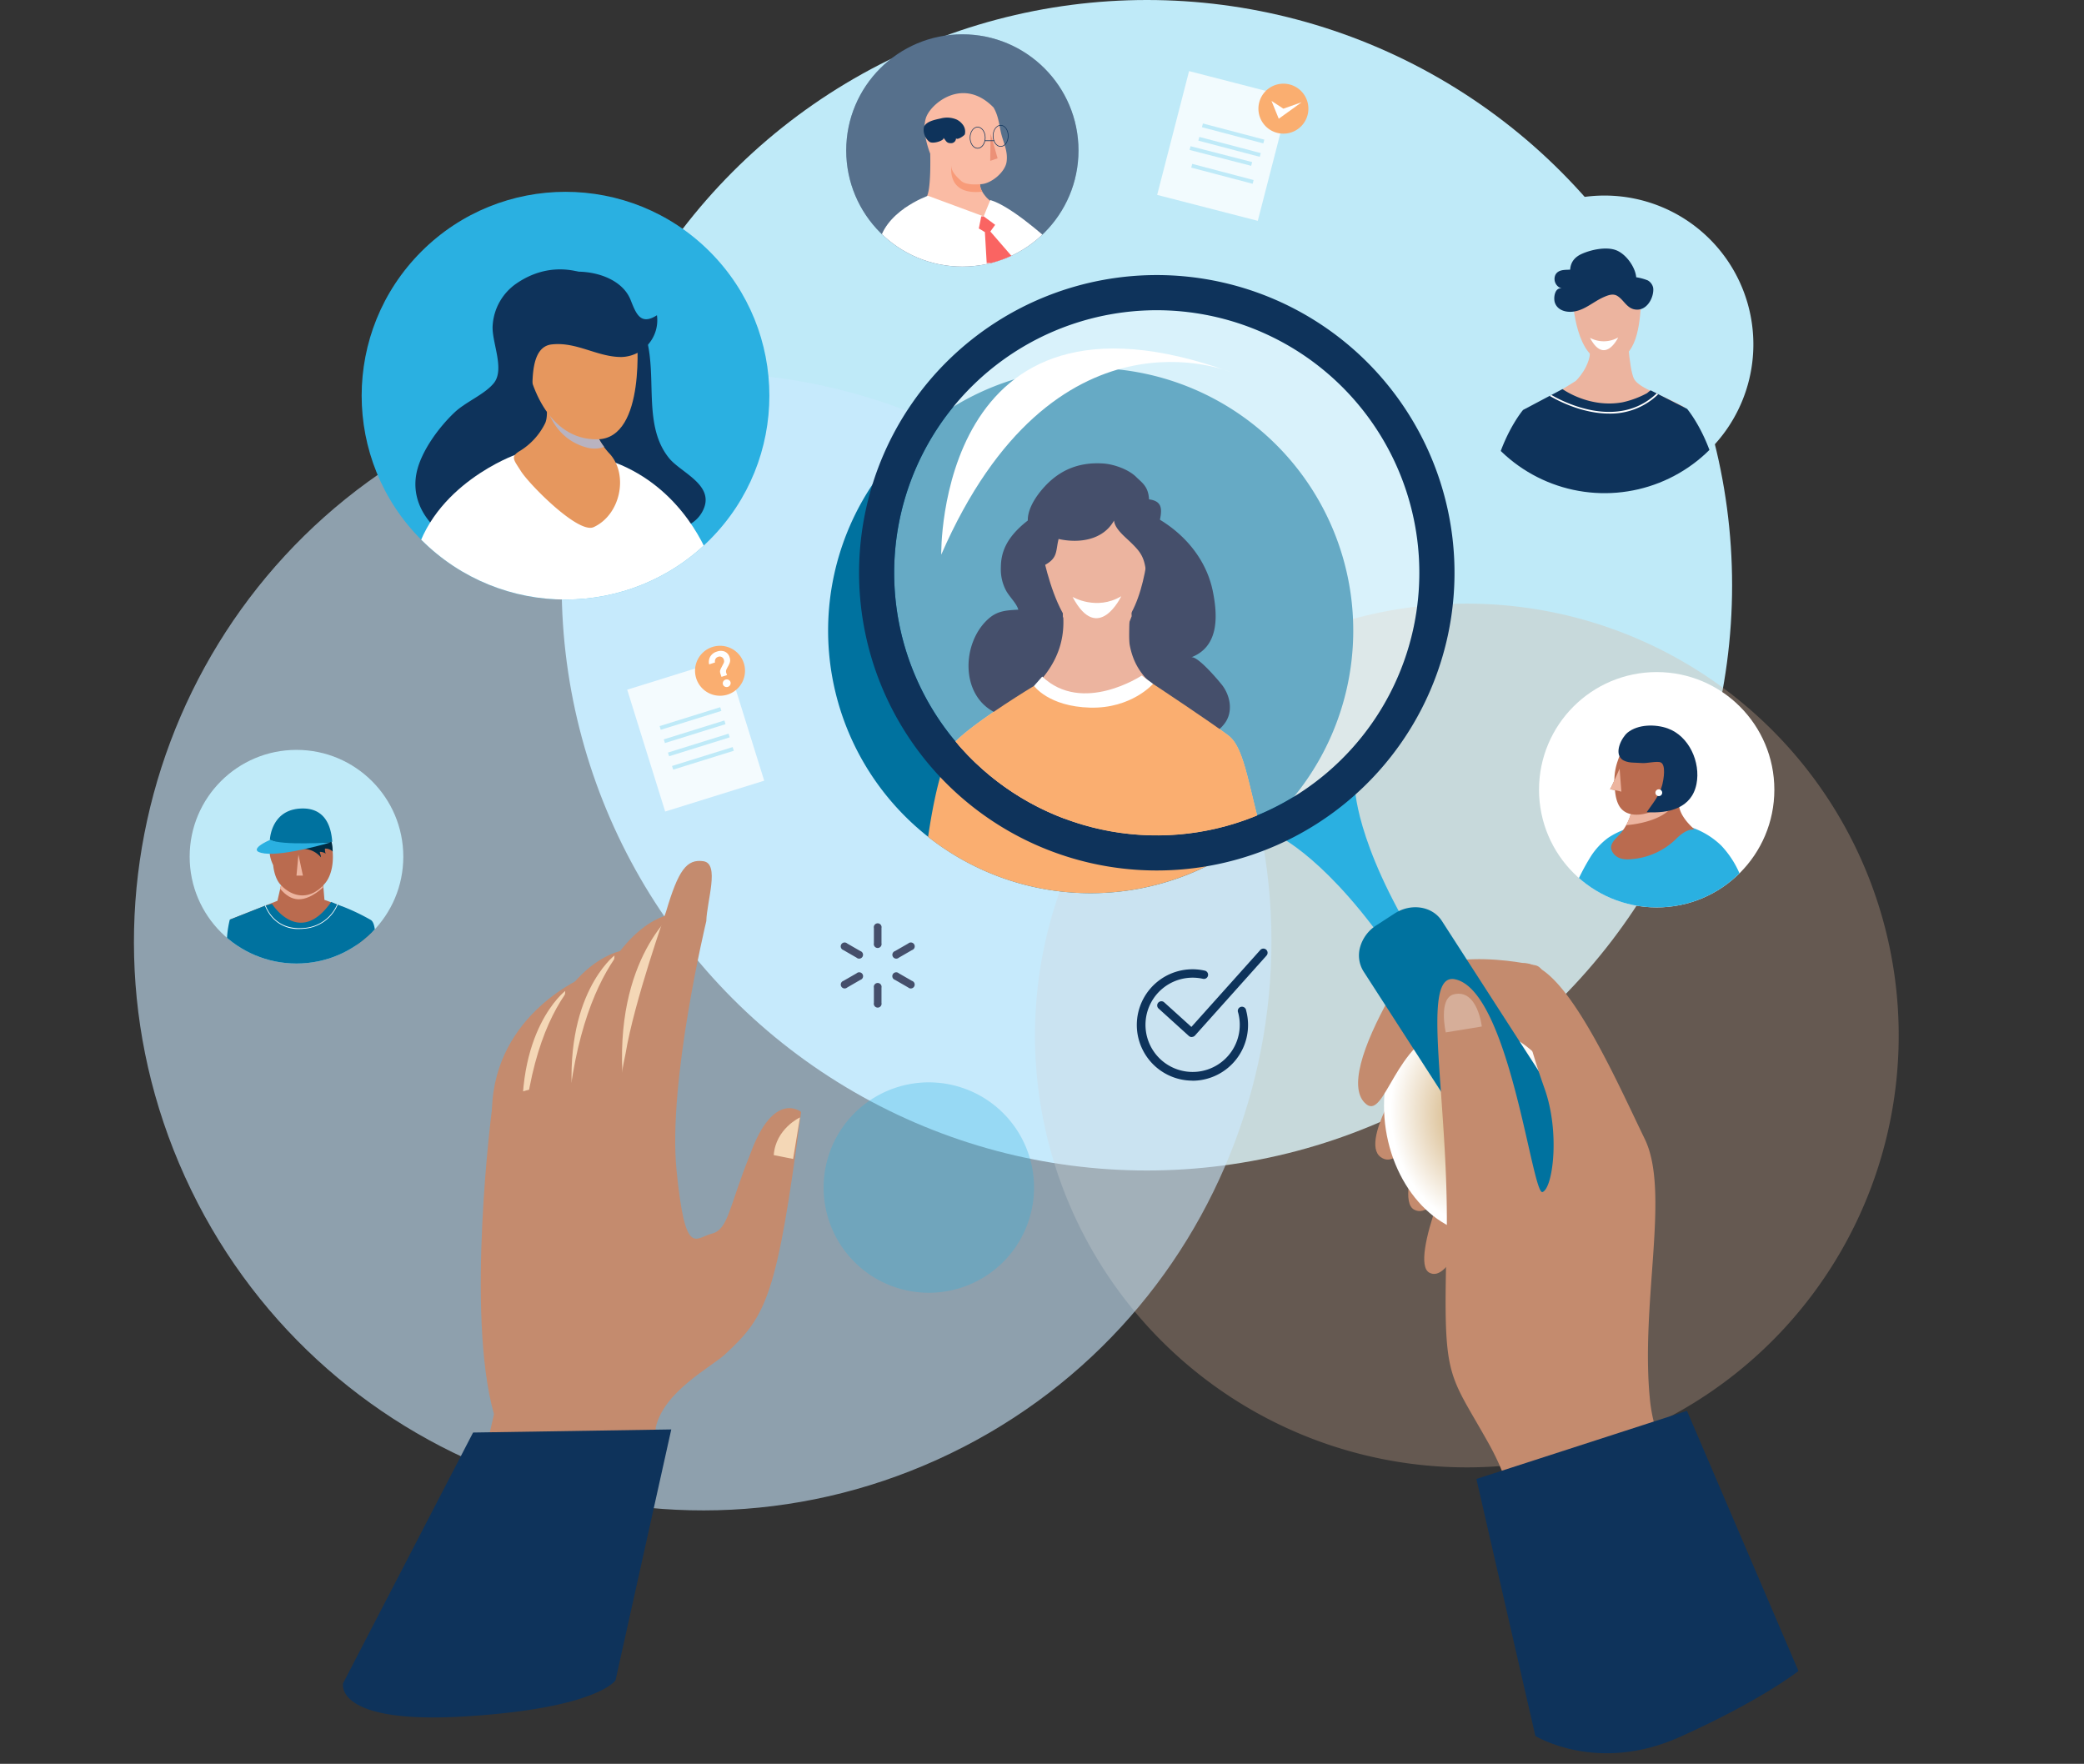 <svg xmlns="http://www.w3.org/2000/svg" xmlns:xlink="http://www.w3.org/1999/xlink" viewBox="0 0 707.41 598.69"><rect x="0" y="0" width="707.41" height="598.69" fill="#333333" stroke="none"/><defs><radialGradient id="f41b4ddd-3990-47ea-a809-35eef4cefc4f" cx="-423.03" cy="-214.06" r="34.26" gradientTransform="matrix(-0.9, 0.14, 0.18, 1.17, 158.17, 689.27)" gradientUnits="userSpaceOnUse"><stop offset="0" stop-color="#cba365"/><stop offset="0.9" stop-color="#fff"/></radialGradient><clipPath id="a8f45ac2-0c2a-4129-89f2-ba462cff7686"><circle cx="191.97" cy="134.31" r="69.2" transform="translate(-38.75 175.08) rotate(-45)" fill="#2ab0e1"/></clipPath><clipPath id="a84e1ef2-4242-480e-b372-b6d693d782d7"><path d="M467.55,146.1a89.13,89.13,0,1,1-123.21-26.58A89.12,89.12,0,0,1,467.55,146.1Z" fill="none"/></clipPath><clipPath id="e781cdf7-6393-4ad0-9e01-b84f4c8fa1a8"><path d="M587.11,89.5a50.51,50.51,0,1,1-69.82-15.06A50.52,50.52,0,0,1,587.11,89.5Z" fill="#bfeaf8"/></clipPath><clipPath id="bfe85c96-e358-4d22-947c-db26b551d54f"><circle cx="326.67" cy="51.07" r="39.42" fill="#fff" opacity="0.3"/></clipPath><clipPath id="a718aefa-e62e-48ff-9877-4a1269e39396"><circle cx="562.36" cy="268.06" r="39.94" fill="#fff"/></clipPath><clipPath id="b7e46a86-7526-4ec6-9c23-9de3772008b7"><circle cx="100.64" cy="290.79" r="36.26" fill="#bfeaf8"/></clipPath></defs><g style="isolation:isolate"><g id="e4c13600-e310-4eb5-aa12-9a90b9e4cb40" data-name="Layer 2"><g id="a45ff46e-790e-4426-9f78-3689ae22a983" data-name="Layer 1"><g id="ada466b4-8980-4dc6-8b93-b05fb26886af" data-name="career-search-at-questco-illustration"><circle cx="389.31" cy="198.65" r="198.65" fill="#bfeaf8"/><path d="M631.4,290.88A146.59,146.59,0,1,1,437.33,218,146.6,146.6,0,0,1,631.4,290.88Z" fill="#dab197" opacity="0.3"/><path d="M414.3,239.84c44.05,97.08,1.06,211.49-96,255.54s-211.49,1.05-255.54-96-1.06-211.48,96-255.53S370.25,142.76,414.3,239.84Z" fill="#cbe9ff" opacity="0.6"/><path d="M198.83,331.37S168,343.67,167,376.47l10,12S196,343.65,198.83,331.37Z" fill="#c48b6e"/><path d="M191.87,336.35s-17.73,13.52-14.1,50.88l8.93,1.37S191.23,348,191.87,336.35Z" fill="#f4d7b6" style="mix-blend-mode:multiply"/><path d="M212.87,322.31s-26.05,1.92-33.9,51.24l14.69,4.59S210.07,334.59,212.87,322.31Z" fill="#c48b6e"/><path d="M208.59,324.31s-17.73,13.53-14.1,50.88l8.93,1.37S207.94,336,208.59,324.31Z" fill="#f4d7b6" style="mix-blend-mode:multiply"/><path d="M225.88,310.85s-24.57,5.51-32.18,58.37l17,.1S223.11,324,225.88,310.85Z" fill="#c48b6e"/><path d="M229.84,308.74s-21.8,16.08-18.33,59.13l10.77,1.36S228.76,322.26,229.84,308.74Z" fill="#f4d7b6" style="mix-blend-mode:multiply"/><path d="M246.07,459.74c-4.73,4.33-20.8,12.58-23.5,24.86l-.16,23.63s-2.26,5.79-22.9,13.54-42.4,4.44-42.4,4.44L167.68,480C158,445.73,167,376.47,167,376.47c.24-6.89,42.82-13.11,43.28-6.93.9-6,.95-6.5,2.08-12,2.92-17.6,13.74-48.12,13.74-48.12,4.17-14.11,7-17.9,12.65-17.1s1.2,13.45,1,20.34c0,0-13.09,54.42-10.11,84.48s6.33,23,12,21.59,5.83-9.3,13-26.93c8-22.06,17.3-14.37,17.3-14.37C263.76,439.9,260.25,446.7,246.07,459.74Z" fill="#c48b6e"/><path d="M271.55,379.28s-8.26,3.82-8.9,12.8l6.57,1.3Z" fill="#f4d7b6" style="mix-blend-mode:multiply"/><path d="M539.6,387.67s-16.35-21.86-25.34-18.49S484.74,399,488.75,405.84s10-12.81,20.8-18.55,18.47,18.19,25.74,17.47S539.6,387.67,539.6,387.67Z" fill="#ee9a7c"/><path d="M525.77,347.42s-20.85-19.38-34.14-3.36-30.49,43.28-22.95,48.7,14.35-16.67,26.68-28.24c9.72-9.12,30.42,7.34,36.52,2.25S525.77,347.42,525.77,347.42Z" fill="#c48b6e"/><path d="M445.13,165.72a89.13,89.13,0,1,1-123.22-26.58A89.13,89.13,0,0,1,445.13,165.72Z" fill="#00729f"/><path d="M418.55,288.93a89.79,89.79,0,0,0,9.5-7.08c-4.49-16.36-5.82-28.17-11.07-32.18-6-4.57-25.64-17.56-25.64-17.56-21.76,15.8-40.37.7-40.37.7s-18.61,11.24-26,18.26c-5.16,4.91-8.43,22.72-9.93,33A89.15,89.15,0,0,0,418.55,288.93Z" fill="#faae70"/><path d="M528.21,361.88s-27.54-11.06-33.51-2.24-22.32,46.8-14.69,50.94,15.18-18.22,21.32-30.45,27.23,6.21,33.25,1S528.21,361.88,528.21,361.88Z" fill="#c48b6e"/><path d="M530.72,382.92s-25.06-10.18-30.77-1.36-21.71,46.52-14.8,50.4,14.42-18.28,20.38-30.44,24.89,5.4,30.56.15S530.72,382.92,530.72,382.92Z" fill="#c48b6e"/><path d="M470.42,383.42c3.45,22.21,20.1,38.08,37.2,35.43s28.16-22.82,24.71-45-20.1-38.08-37.2-35.43S467,361.2,470.42,383.42Z" fill="url(#f41b4ddd-3990-47ea-a809-35eef4cefc4f)" style="mix-blend-mode:multiply"/><path d="M520.35,327.54s-37.61-8.93-48.75,11.21c-8.92,16.11-14.14,31-7.79,36.08s9.9-21.48,27.53-25.94,30.16,9.23,30.16,9.23S530,327.78,520.35,327.54Z" fill="#c48b6e"/><path d="M459.88,266.68s-.13,19,21.76,54.32l-5.42,3.5,3.33-2.16-5.42,3.5c-23.14-34.5-40.52-42.22-40.52-42.22Z" fill="#2ab0e1"/><path d="M553.5,411.93a12.11,12.11,0,0,1,1.37,9.87,15.26,15.26,0,0,1-6.5,8.64l-1.78,1.15c-7,4.53-16,3.13-20.05-3.13l-63.67-98.7a10.26,10.26,0,0,1-1.16-8.36,12.93,12.93,0,0,1,5.5-7.32l6.16-4c5.63-3.64,12.83-2.51,16.07,2.51Z" fill="#00729f"/><path d="M467.55,146.1a89.13,89.13,0,1,1-123.21-26.58A89.12,89.12,0,0,1,467.55,146.1Z" fill="#fff" opacity="0.4"/><rect x="395.4" y="33.41" width="43.32" height="35.21" transform="matrix(0.25, -0.97, 0.97, 0.25, 261.54, 441.34)" fill="#fff" opacity="0.8"/><path d="M443.85,39.05a8.48,8.48,0,1,1-6.05-10.37A8.48,8.48,0,0,1,443.85,39.05Z" fill="#faae70"/><polygon points="431.61 34.25 434.07 40.3 441.85 34.7 435.64 36.89 431.61 34.25" fill="#fff"/><rect x="417.91" y="34.51" width="1.31" height="21.55" transform="translate(268.22 438.53) rotate(-75.25)" fill="#bfeaf8"/><rect x="416.71" y="39.08" width="1.31" height="21.55" transform="translate(262.9 440.77) rotate(-75.25)" fill="#bfeaf8"/><rect x="415.5" y="43.65" width="1.31" height="21.55" transform="matrix(0.25, -0.97, 0.97, 0.25, 257.59, 443.02)" fill="#bfeaf8"/><rect x="414.3" y="48.23" width="1.31" height="21.55" transform="translate(252.24 445.26) rotate(-75.25)" fill="#bfeaf8"/><rect x="218.55" y="227.87" width="35.21" height="43.32" transform="translate(-63.55 81.58) rotate(-17.31)" fill="#fff" opacity="0.8"/><path d="M252.51,225.16a8.48,8.48,0,1,1-10.62-5.58A8.49,8.49,0,0,1,252.51,225.16Z" fill="#faae70"/><rect x="223.62" y="243.2" width="21.55" height="1.31" transform="translate(-61.95 80.81) rotate(-17.31)" fill="#bfeaf8"/><rect x="225.03" y="247.72" width="21.55" height="1.31" transform="translate(-63.23 81.42) rotate(-17.31)" fill="#bfeaf8"/><rect x="226.43" y="252.23" width="21.55" height="1.31" transform="translate(-64.52 82.06) rotate(-17.32)" fill="#bfeaf8"/><rect x="227.84" y="256.75" width="21.55" height="1.31" transform="translate(-65.79 82.66) rotate(-17.31)" fill="#bfeaf8"/><path d="M246.79,229.14l-1.89.61-.33-1a2.66,2.66,0,0,1-.16-1,4.08,4.08,0,0,1,.42-1.08l.83-1.61a1.59,1.59,0,0,0,.05-1.16,1.46,1.46,0,0,0-.73-.89,1.44,1.44,0,0,0-1.17-.08,1.57,1.57,0,0,0-.93.73,1.63,1.63,0,0,0-.16,1.2l-2,.65a3.58,3.58,0,0,1,.41-2.7,3.87,3.87,0,0,1,2.21-1.64,3.73,3.73,0,0,1,2.68,0,3,3,0,0,1,1.66,2,2.64,2.64,0,0,1,0,1.84,6,6,0,0,1-.31.72q-.1.22-.3.57c-.13.23-.24.43-.32.6s-.16.31-.21.43a1.7,1.7,0,0,0,0,1.13Zm.28,4a1.36,1.36,0,0,1-1-.07,1.18,1.18,0,0,1-.66-.74,1.25,1.25,0,0,1,.09-1,1.29,1.29,0,0,1,.79-.65,1.34,1.34,0,0,1,1,.06,1.26,1.26,0,0,1,.57,1.74A1.28,1.28,0,0,1,247.07,233.14Z" fill="#fff"/><path d="M477.57,139.63a101.05,101.05,0,1,0-30.13,139.7A101,101,0,0,0,477.57,139.63ZM441,269.31A89.13,89.13,0,1,1,467.55,146.1,89.12,89.12,0,0,1,441,269.31Z" fill="#0e335b"/><path d="M558.32,386.62c-8.78-18.06-23.79-52.31-36.71-58.52s-5.25,14.26-5.25,14.26a243,243,0,0,0,7.94,27.13c5.3,14.86,2.84,33.83-.69,35.12s-11.18-68.37-29.7-72.21c-12.3-2.56-1.69,42.29-2.87,89.42s.21,43,14.24,68.06,5.79,36.23,22.88,76.87c16.78-4.82,49.07-5.36,63-14.73-8.71-28.27-28.54-53.89-31-76.11C556.59,442.88,567.09,404.67,558.32,386.62Z" fill="#c48b6e"/><path d="M503,348.43l-12.24,2s-2.62-11.6,2.75-12.93C501.55,335.53,503,348.43,503,348.43Z" fill="#fff" opacity="0.3"/><path d="M160.59,486.24l67.27-1.05-18.92,85.14s-5.95,9.46-50.8,12.26-41.7-11.21-41.7-11.21Z" fill="#0e335b"/><path d="M501.16,502l71.48-23.13,37.84,88.3s-12.26,9.81-40.3,22.42-49-.35-49-.35Z" fill="#0e335b"/><path d="M417.67,126.27s-60.08-25.31-98.17,62C319.5,188.29,317.81,90.16,417.67,126.27Z" fill="#fff"/><circle cx="191.97" cy="134.31" r="69.2" transform="translate(-38.75 175.08) rotate(-45)" fill="#2ab0e1"/><g clip-path="url(#a8f45ac2-0c2a-4129-89f2-ba462cff7686)"><path d="M220.92,125.26c-.35-6.3-1.27-12.46-4.68-17.79-9.05-14.15-26-21.5-40.94-11.24a18.68,18.68,0,0,0-8.06,14.17c-.47,5.47,4.26,14.89.38,19.65-3.14,3.86-9.62,6.38-13.39,10-5.28,5-11.26,13.12-12.79,20.26-2.58,12,6.68,21.84,17.24,25.57,16.54,5.85,32.94,3,49-2.39,9.31-3.09,27.11-.25,31.3-11.06,3.08-7.92-7.65-12-11.67-16.69C220.39,147.46,221.52,136.14,220.92,125.26Z" fill="#0e335b"/><path d="M140.62,190.42s10.85,10.54,47.2,14.36,53.39-14.36,53.39-14.36c-2.5-6.59-11.7-26.35-34.3-34.11,0,0-28.13-1.63-31.8-2C175.11,154.27,146.42,164.48,140.62,190.42Z" fill="#fff"/><path d="M186.38,129.44c-2,3.24.29,10.87-1.36,14.27a22.85,22.85,0,0,1-8.49,9.32c-3.4,2-2.12,3.06.3,6.9,2.82,4.47,19.45,21.36,24.67,19,9.2-4.23,11.82-17.77,5.57-24.78A24.31,24.31,0,0,1,201.26,144c-.9-3.54,1.12-12.5-1.42-14.57-1.26-1-10.74-1.9-12.23-1.16A3,3,0,0,0,186.38,129.44Z" fill="#e6975e"/><path d="M205.09,151.69a21.78,21.78,0,0,1-3.83-7.67c-.9-3.54,1.12-12.5-1.42-14.57-1-.82-7.05-1.52-10.33-1.43.08,3.18.46,6.65-.51,8.66a11.61,11.61,0,0,1-2.76,3.57c2.42,5.59,6.56,10,13.08,11.69A9.62,9.62,0,0,0,205.09,151.69Z" fill="#b9b3c0" style="mix-blend-mode:multiply"/><path d="M216.16,113.65s3.34,35.16-13.33,35.47-24-18.9-24.92-32.82c-1-15.59.58-20.29,20-20.88C216.69,94.85,216.16,113.65,216.16,113.65Z" fill="#e6975e"/><path d="M187.24,93.84c-7.09,3-10.48,9.17-11.31,17.5-.79,8,4.72,15.19,4.76,23,.09-5.26-.53-16.58,6.5-17.42,8.48-1,15.43,4.22,23.63,4.26A12.49,12.49,0,0,0,223,107c-5.62,3.6-7.1-.56-9-5.34C210.3,92.66,195.85,90.17,187.24,93.84Z" fill="#0e335b"/></g><g clip-path="url(#a84e1ef2-4242-480e-b372-b6d693d782d7)"><path d="M345.93,179.22c-3.88,3.76-6.19,7.85-6.19,13.4a15.29,15.29,0,0,0,1.66,7.64c1.12,2.22,3.68,4.47,4.26,6.68-3.68.22-6.8.27-9.86,2.86-9.69,8.22-10.15,27.6,3.53,32.72,2.26.84,5.39,1.27,7.48.44-4.61-2.7-10.48,5.88-6.63,10.35,4.53,5.26,15.67,5.45,22.09,5.75,7.37.33,18.49,1.58,24.49-3.24,4.59-3.68,7-11.43,8-16.79,1.84,4.24,3.77,9.55,8.51,11.12s10.13-1.13,12.72-5,1.53-9-1-12.42c-1.24-1.63-8.62-10.38-10.68-9.59,9.22-3.52,9.24-13.4,7.35-22.58C406,173.16,367,159.49,346.31,178.86Z" fill="#454f6b"/><path d="M382.16,194.59c2.64,2.65.51,20.14,1.35,24.48,1.88,9.73,7.57,13.26,14.65,19.57,4.62,4.12,13.08,9,15,15,2.11,6.61-6.2,11.42-11.85,14.74-7.65,4.51-15.16,4.39-23.82,6.21-3.82.8-6.87,2.72-11.06,3.14a64.1,64.1,0,0,1-13.17-.55c-7.52-.82-16-3.06-22.52-6.95-7.69-4.61-12.72-8.08-6.31-16.59,4-5.27,11.11-7.56,16.06-11.32,11.38-8.64,21.28-17.69,20.43-32.94C360.27,197.81,375.72,188.16,382.16,194.59Z" fill="#ecb49f"/><path d="M351,232.81s18.61,15.1,40.37-.7c0,0,19.67,13,25.64,17.56s6.86,19.16,13.08,39.07c0,0-45.73,36.06-116,2.71,0,0,3.52-33.36,10.89-40.38S351,232.81,351,232.81Z" fill="#faae70"/><path d="M384.14,209.17l-.42-10.12c-6.43-6.44-23.56-3.45-22.92,8.13,0,.09,0,2,0,2.11,2.15,3.6,7.41,12.08,10.88,11.59C379.06,219.82,381.76,215.88,384.14,209.17Z" fill="#ecb49f" style="mix-blend-mode:multiply"/><path d="M352.44,179.93s4.76,35.77,18.45,36.74,18.14-19.39,19.22-33.46c1.2-15.74-.25-20.52-19.42-21.43C352.2,160.91,352.44,179.93,352.44,179.93Z" fill="#ecb49f"/><path d="M394,174.94c-.16,1.11-.45,2.32-.71,3.57,4.88-.11,4.76,7.74,3.17,10.52-.27.47-2.05,1.94-2.05,2.27,0,1,1.94.89,1.68,2.48a4.54,4.54,0,0,1-5.66,3.2c-1.73-.66-1.36-2.66-1.61-4.22-.62-4-2.07-5.8-4.72-8.39-2-2-5.67-4.76-5.94-7.68-3.75,6.69-11.92,7.8-18.82,6.26-1,4-.23,6.22-4.22,8.58s-4.52.29-7.69-1.85c-.74-3.25,1.71-6.79,3.57-8.21-4.7-4.55-.73-11.68,3.74-16.46,5.48-5.87,12.08-8.21,19.83-7.68,3.58.25,8.49,2,11.06,4.52,2,2,4.17,3.2,4.41,7.65C393.94,170,394.38,172.12,394,174.94Z" fill="#454f6b"/><path d="M364.09,202.61s8.09,4.78,16.52-.23C380.61,202.38,372.74,219,364.09,202.61Z" fill="#fff"/><path d="M353.78,229.65,351,232.81s4.92,7,19,7.38,21.41-8.08,21.41-8.08l-3.86-2.81S367.47,242.64,353.78,229.65Z" fill="#fff"/></g><path d="M587.11,89.5a50.51,50.51,0,1,1-69.82-15.06A50.52,50.52,0,0,1,587.11,89.5Z" fill="#bfeaf8"/><g clip-path="url(#e781cdf7-6393-4ad0-9e01-b84f4c8fa1a8)"><path d="M552.15,109.14s.7,16.45,2.61,19.62,9.69,5.37,16.41,9.1-14.55,18.27-35.06,15.29-19.77-12.31-19.77-12.31l18.52-11.52s5.35-4.89,5-11.6S548.42,105.41,552.15,109.14Z" fill="#ecb49f"/><path d="M552.25,118.78l-.24-5.86c-3.74-3.73-12.68,1.86-12.31,8.57v.14c1.25,2.09,2.84,3.5,4.87,3.59C548.56,125.4,550.87,122.67,552.25,118.78Z" fill="#ecb49f" style="mix-blend-mode:multiply"/><path d="M533.88,102.07s1.12,20.3,11.21,20.63S556.36,112,557,104c.73-9-.16-11.74-11.93-12.26C533.74,91.19,533.88,102.07,533.88,102.07Z" fill="#ecb49f"/><path d="M561.12,97.49a3.38,3.38,0,0,1,.09.8c0,3.06-2.16,6.85-5.51,6.81s-4.28-3.13-6.66-4.63c-1.47-.93-3.12-.3-4.65.37-3.82,1.67-7,5-11.43,5-2.18,0-4.43-.9-5.17-3.14-.54-1.66,0-5.3,2.4-4.77a3.36,3.36,0,0,1-2.2-4.66c1-1.84,3.2-1.64,5-1.74.17-2.68,1.67-4.38,4.11-5.43,3.16-1.38,8.2-2.46,11.54-1.15s6.46,5.69,6.77,9.16a18.28,18.28,0,0,1,3.89,1.05A3.76,3.76,0,0,1,561.12,97.49Z" fill="#0e335b"/><path d="M539.72,114.67a9.87,9.87,0,0,0,9.57-.13S544.73,124.17,539.72,114.67Z" fill="#fff"/><path d="M581.61,156.73c-3.43-11.5-8.93-17.95-8.93-17.95l-12.37-6.29a9.92,9.92,0,0,0-1.18.94,31.75,31.75,0,0,1-8.36,3.12c-11,2-19.65-4-20.39-4.48L517,139.15s-5.38,6.32-8.81,17.58c0,0,10.36,12.46,29.91,13S581.61,156.73,581.61,156.73Z" fill="#0e335b"/><path d="M526.62,134.07l-.58.31c2,1.17,10.59,6,20.2,6a23.25,23.25,0,0,0,16.64-6.56s-.52-.28-.52-.28C549.08,146.1,530.41,136.29,526.62,134.07Z" fill="#fff"/></g><circle cx="326.67" cy="51.07" r="39.42" fill="#0e335b"/><circle cx="326.67" cy="51.07" r="39.42" fill="#fff" opacity="0.3"/><g clip-path="url(#bfe85c96-e358-4d22-947c-db26b551d54f)"><path d="M337.27,36.5c1.56,2.7,1.8,5.19,2.41,8.1.74,3.54,2.57,6.6,2,10.35-.49,3.53-5.42,7.61-9,7.57,0,1.76,1.18,3.38,2.32,4.64a18,18,0,0,0,7,4.23S341.57,84,323.68,80s-16.53-9.42-16.53-9.42,5.46-1.51,7.24-3.56,1.37-14.88,1.37-14.88-3.29-7.92-1.23-12.7S327.23,26.19,337.27,36.5Z" fill="#fabba4"/><path d="M323,56.1c-.27,1.91,1.5,3.69,3.28,5.32s6.42,1.1,6.42,1.1a4.43,4.43,0,0,0,.77,2.54C321,66.46,323,56.1,323,56.1Z" fill="#f89b79"/><path d="M324.76,40.59a5.64,5.64,0,0,1,1.88,1.5,3.91,3.91,0,0,1,.88,3.48c-.23.55-2.9,2.27-3,1.24a1.68,1.68,0,0,1-1.88,1.78c-1.47,0-1.56-1-2.46-1.88.81.83-3.43,2.35-4.72,1.4a5.21,5.21,0,0,1-1.87-4.82c.54-2.08,3.85-2.66,5.76-3.09A8.27,8.27,0,0,1,324.76,40.59Z" fill="#0e335b"/><path d="M298.25,83.6C299.58,71.86,315,66.45,315,66.45l18.9,7,2.26-5.55c6.56,1.92,17.35,11.32,21.81,15.38v6s-4.51,10.51-29.74,8.56-30-8.56-30-8.56Z" fill="#fff"/><polygon points="336.17 78.58 345.44 89.28 334.93 89.28 334.32 78.78 332.26 77.55 333.09 73.44 333.91 73.44 337.81 76.31 336.17 78.58" fill="#fa6462"/><path d="M329.18,46.73c0-2,1.2-3.7,2.67-3.7s2.68,1.66,2.68,3.7-1.2,3.71-2.68,3.71S329.18,48.77,329.18,46.73Zm.21,0c0,1.93,1.11,3.49,2.46,3.49s2.47-1.56,2.47-3.49-1.11-3.49-2.47-3.49S329.39,44.81,329.39,46.73Z" fill="#0e335b"/><path d="M337,46.12c0-2,1.2-3.7,2.67-3.7s2.67,1.66,2.67,3.7-1.2,3.7-2.67,3.7S337,48.16,337,46.12Zm.21,0c0,1.92,1.1,3.49,2.46,3.49s2.46-1.57,2.46-3.49-1.1-3.49-2.46-3.49S337.2,44.19,337.2,46.12Z" fill="#0e335b"/><polygon points="336.26 45.4 338.63 53.73 336.13 54.6 336.26 45.4" fill="#ec9177"/><rect x="334.22" y="47.66" width="3.28" height="0.21" fill="#0e335b"/></g><circle cx="562.36" cy="268.06" r="39.94" fill="#fff"/><g clip-path="url(#a718aefa-e62e-48ff-9877-4a1269e39396)"><path d="M591.51,302.25V299.2A32.45,32.45,0,0,0,584.26,287,27,27,0,0,0,572,280.21c-8-2.31-19.25-.49-26.19,4.22a23.59,23.59,0,0,0-5.7,6.09,75.29,75.29,0,0,0-6,11.73s11.48,10.61,31.46,9.53S591.51,302.25,591.51,302.25Z" fill="#2ab0e1"/><path d="M568.69,267.05c1.6,1.6.91,5.09,1.37,7.12.63,2.79,3,5.43,4.74,7,1,1-1.38-.95-5.82,3.55a24.29,24.29,0,0,1-15.2,6.9c-2.22.24-4.64,0-6.1-1.93-2.44-3.2,1.35-5.15,3.12-7.71a18.59,18.59,0,0,0,3.46-12.55C554,264.16,565.75,264.11,568.69,267.05Z" fill="#ba6b4f"/><path d="M567.7,273.72s-9.07,1.38-13.86,1.09a15.75,15.75,0,0,1-1.86,5.27C553.35,280,563.66,279.11,567.7,273.72Z" fill="#ecb49f" style="mix-blend-mode:multiply"/><path d="M549.15,258.23A19.94,19.94,0,0,0,548,265c.12,2.69.21,5.8,1.44,8.19,3.35,6.51,14.2,2.16,17.83-1.8a21.44,21.44,0,0,0,3.79-5.6c1.51-3.65-.17-7.87-2-11.11a16.78,16.78,0,0,0-4.07-4.73c-1.65-1-4.85-.74-6.67-.81C553.84,248.93,550.71,253.56,549.15,258.23Z" fill="#ba6b4f"/><path d="M549.77,260.91s-3.15,7.23-3.28,7a29.06,29.06,0,0,1,3.89.81Z" fill="#ba6b4f"/><path d="M549.77,260.91s-3.15,7.23-3.28,7a29.06,29.06,0,0,1,3.89.81Z" fill="#ecb49f" style="mix-blend-mode:multiply"/><path d="M557.41,259c1.55.15,5.14-.77,6.35-.2,1.82.87.92,5.86.53,7.45-.95,3.78-3.21,6.35-5.32,9.42,7.5.5,15.27-1.33,16.9-9.57,1.45-7.37-2.5-16.27-9.81-18.87-4.12-1.46-10-1.45-13.59,1.44-2,1.66-4.58,6.72-2,9C552.26,259.19,555.29,258.78,557.41,259Z" fill="#0e335b"/><path d="M561.93,269.07a1.15,1.15,0,1,0,1.15-1.15A1.14,1.14,0,0,0,561.93,269.07Z" fill="#fff"/></g><circle cx="100.64" cy="290.79" r="36.26" fill="#bfeaf8"/><g clip-path="url(#b7e46a86-7526-4ec6-9c23-9de3772008b7)"><path d="M124.8,312.05a93.65,93.65,0,0,0-14.67-6.61L108.37,284c-3.4-3.66-10.58,6.13-10.58,6.13l-3.62,15.64-16,6.31s-.4,4.64,5.45,8.57h38.85C127,317.62,127.74,313.81,124.8,312.05Z" fill="#ba6b4f"/><path d="M109.62,301.28s-.94-17.41-.94-17.41c-3.4-3.66-10.59,6.13-10.59,6.13l-3,11.65C98.75,306,103,307,109.62,301.28Z" fill="#ecb49f" style="mix-blend-mode:multiply"/><path d="M93.87,283.19l-.15.75a60.08,60.08,0,0,0-1,6.7c-.34,3,.48,7.35,2.37,9.48,3.84,4.34,9.93,5.81,15.11-.13,6.76-7.77.53-29.71-10.74-24.75-1.86.82-3.07.8-4.17,2.6C94.41,279.32,94.2,281.4,93.87,283.19Z" fill="#ba6b4f"/><path d="M93.54,289.61c-.7-1-2-2.39-2-.13a10.62,10.62,0,0,0,1.17,4.07c.73-.33,1-1.27,1.24-2Z" fill="#ba6b4f"/><path d="M125.85,312.25a71.19,71.19,0,0,0-9.59-4.58c-.76-.21-3.84-1.53-3.84-1.53-10.81,15.47-20.08.66-20.08.66s-2.07.54-2.12.53L78,312.15a34.27,34.27,0,0,0-1,8.54s2.76,8.66,20.06,10.18,30.26-10.18,30.26-10.18C127.52,317.08,127.36,313.15,125.85,312.25Z" fill="#00729f"/><path d="M114.64,307.07l-.21-.09a13.22,13.22,0,0,1-11.14,8c-6.53.61-10-2.42-11.78-5.07a14.53,14.53,0,0,1-1.35-2.57l-.22.08a15.2,15.2,0,0,0,1.38,2.63,11.7,11.7,0,0,0,10.31,5.26,16.34,16.34,0,0,0,1.68-.09A13.4,13.4,0,0,0,114.64,307.07Z" fill="#fff"/><path d="M101.23,288c3.07,0,5.52.51,7.72,3,0-.64-.34-1.23-.39-1.85a3.38,3.38,0,0,1,2,.6,4,4,0,0,1-.25-1.7,3.3,3.3,0,0,1,2.62,1c-.07-2.62-.4-5-2.64-6.52-3-2-6.3-1.47-9.21,0Z" fill="#002c43"/><path d="M91.61,285.08s.31-9.72,9.79-10.59c10.28-.94,11.12,8.3,11.39,11.22a88.47,88.47,0,0,1-12.42.75C94.77,286.28,94,286.13,91.61,285.08Z" fill="#00729f"/><path d="M91.69,285.07s-8.8,3.72-1.87,4.62,22.49-3.77,22.49-3.77S95.76,287.08,91.69,285.07Z" fill="#2ab0e1"/><polygon points="101.3 290.11 100.64 297.2 102.83 297.2 101.3 290.11" fill="#ecb49f" style="mix-blend-mode:multiply"/></g><path d="M351,403.09a35.71,35.71,0,1,1-35.71-35.71A35.71,35.71,0,0,1,351,403.09Z" fill="#2ab0e1" opacity="0.3"/><path d="M299.22,340.41a1.32,1.32,0,1,1-2.58,0v-5.16a1.32,1.32,0,1,1,2.58,0Z" fill="#454f6b"/><path d="M299.22,320.17a1.32,1.32,0,1,1-2.58,0V315a1.32,1.32,0,1,1,2.58,0Z" fill="#454f6b"/><path d="M309.58,332.94a1.32,1.32,0,1,1-1.29,2.24l-4.47-2.58a1.32,1.32,0,1,1,1.29-2.23Z" fill="#454f6b"/><path d="M292.05,322.82a1.32,1.32,0,1,1-1.29,2.24l-4.47-2.58a1.32,1.32,0,1,1,1.3-2.23Z" fill="#454f6b"/><path d="M308.29,320.25a1.32,1.32,0,1,1,1.29,2.23l-4.47,2.58a1.32,1.32,0,1,1-1.29-2.24Z" fill="#454f6b"/><path d="M290.76,330.37a1.32,1.32,0,1,1,1.29,2.23l-4.46,2.58a1.32,1.32,0,1,1-1.3-2.24Z" fill="#454f6b"/><path d="M404.78,366.8a18.9,18.9,0,1,1,4.2-37.33,1.43,1.43,0,0,1,1.07,1.7,1.42,1.42,0,0,1-1.7,1.07,16,16,0,1,0,11.94,11.47A1.42,1.42,0,1,1,423,343a18.92,18.92,0,0,1-18.25,23.83Z" fill="#0e335b"/><path d="M404.56,352a1.47,1.47,0,0,1-1-.36l-10.3-9.33a1.42,1.42,0,0,1,1.9-2.11l9.25,8.37,23.39-26.11a1.42,1.42,0,0,1,2.12,1.89L405.62,351.5a1.45,1.45,0,0,1-1,.47Z" fill="#0e335b"/><rect width="707.41" height="598.69" fill="none"/></g></g></g></g></svg>